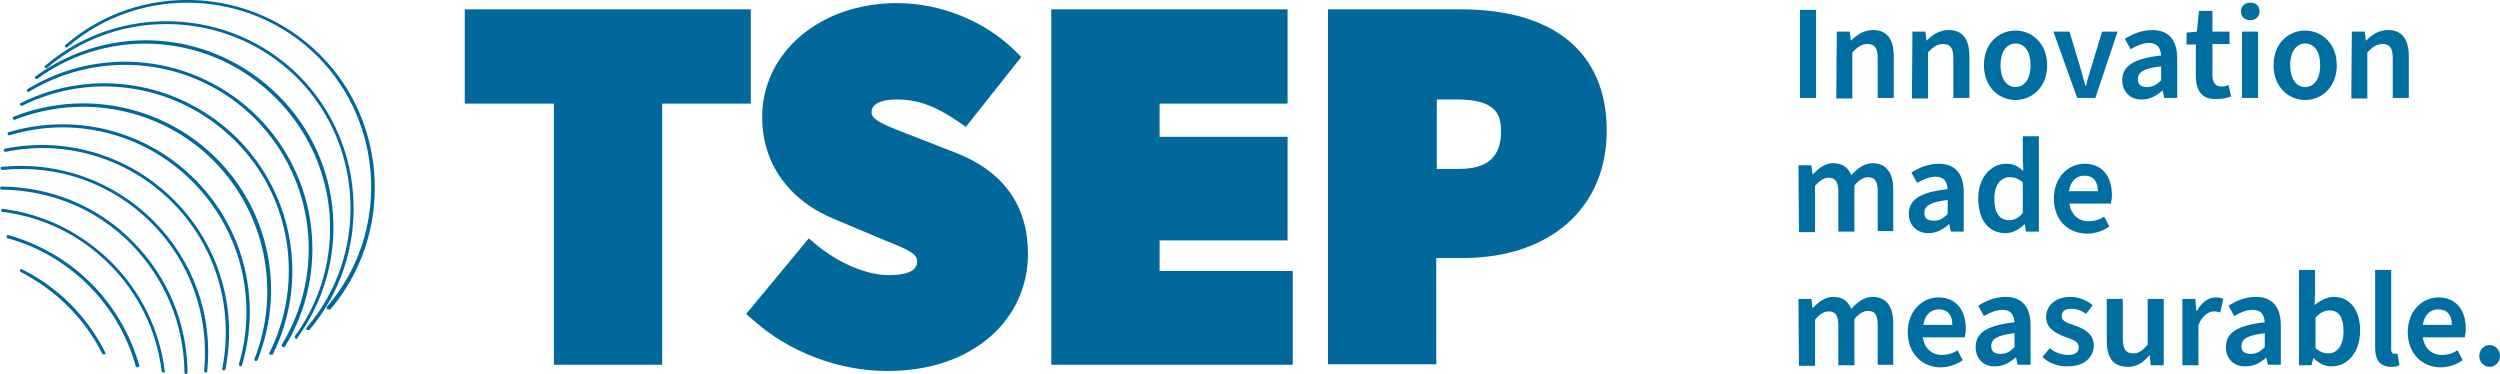 <svg xmlns="http://www.w3.org/2000/svg" x="0px" y="0px" viewBox="0 0 482.5 72.2"><style type="text/css">	.st0{fill:#02679A;}	.st1{enable-background:new    ;}	.st2{fill:#006EA0;}</style><g id="Ebene_1-2"><g><g><polygon class="st0" points="144.9,1.8 89.7,1.8 89.7,20 106.9,20 106.9,70.4 127.8,70.4 127.8,20 144.9,20    "></polygon><path class="st0" d="M184.5,29.5l-9.5-3.7c-4.4-1.7-6.8-2.7-6.8-4.1c0-2.2,3.1-2.5,4.9-2.5c4.1,0,7.5,1.3,11.9,4.3l1.4,1    L197.1,11l-1.2-1.2C190,4,181.5,0.6,173.1,0.6c-14.8,0-26,9.5-26,22c0,9,5.2,16.2,14.2,19.8l8.1,3.4l1.4,0.6    c4.6,1.8,6.2,2.6,6.2,4c0,0.7,0,2.7-5.5,2.7c-4.1,0-9.5-2.2-14-5.9l-1.4-1.2L144,60.6l1.4,1.2c6.8,6.1,16.4,9.8,25.8,9.8    c8.1,0,15-2.3,20-6.7c4.7-4.1,7.2-9.8,7.2-15.9C198.4,39.7,193.7,33.1,184.5,29.5L184.5,29.5z"></path><polygon class="st0" points="223.8,46.4 248.5,46.4 248.5,26.4 223.8,26.4 223.8,20 248.5,20 248.5,1.8 202.9,1.8 202.9,70.4    249.5,70.4 249.5,52.3 223.8,52.3    "></polygon><path class="st0" d="M281.9,1.8h-25.6v68.5h20.9V49.8h5.1c16.9,0,27.8-9.7,27.8-24.6S300.1,1.8,281.9,1.8z M277.3,19.2h3.9    c7.5,0,8.5,2.9,8.5,6.1c0,5-2.6,7.3-8.1,7.3h-4.3V19.2L277.3,19.2z"></path></g><g class="st1"><path class="st2" d="M347.4,1.9h3.1v17h-3.1V1.9z"></path><path class="st2" d="M354.5,6.1h2.5l0.2,1.7h0.1c1.1-1.1,2.4-2,4.2-2c2.8,0,4,1.9,4,5.1v8h-3.1v-7.6c0-2.1-0.6-2.8-2-2.8    c-1.1,0-1.8,0.5-2.9,1.6V19h-3.1L354.5,6.1L354.5,6.1z"></path><path class="st2" d="M369.1,6.1h2.5l0.2,1.7h0.1c1.1-1.1,2.4-2,4.2-2c2.8,0,4,1.9,4,5.1v8H377v-7.6c0-2.1-0.6-2.8-2-2.8    c-1.1,0-1.8,0.5-2.9,1.6V19H369L369.1,6.1L369.1,6.1z"></path><path class="st2" d="M382.9,12.6c0-4.3,2.9-6.7,6.1-6.7s6.1,2.5,6.1,6.7s-2.9,6.7-6.1,6.7S382.9,16.8,382.9,12.6z M391.9,12.6    c0-2.6-1.1-4.2-2.9-4.2s-2.9,1.7-2.9,4.2s1.1,4.2,2.9,4.2S391.9,15.1,391.9,12.6z"></path><path class="st2" d="M396.3,6.1h3.1l2,6.6c0.4,1.3,0.7,2.6,1.1,3.9h0.1c0.3-1.3,0.7-2.6,1.1-3.9l2-6.6h3l-4.3,12.8h-3.5    L396.3,6.1z"></path><path class="st2" d="M409.6,15.5c0-2.8,2.2-4.2,7.5-4.8c-0.1-1.3-0.6-2.4-2.3-2.4c-1.3,0-2.4,0.5-3.6,1.2l-1.1-2    c1.4-0.9,3.2-1.7,5.3-1.7c3.2,0,4.8,2,4.8,5.5v7.6h-2.5l-0.3-1.4h-0.1c-1.1,1-2.4,1.7-3.9,1.7C411.2,19.3,409.6,17.7,409.6,15.5z     M417.1,15.5v-2.7c-3.5,0.4-4.5,1.2-4.5,2.5c0,1.1,0.7,1.5,1.8,1.5C415.4,16.8,416.2,16.4,417.1,15.5z"></path><path class="st2" d="M423.8,14.6v-6H422V6.3l2-0.2l0.4-4h2.6v4h3.3v2.4H427v6c0,1.5,0.6,2.2,1.8,2.2c0.4,0,0.9-0.1,1.3-0.3    l0.5,2.2c-0.7,0.3-1.6,0.5-2.7,0.5C424.9,19.3,423.8,17.4,423.8,14.6z"></path><path class="st2" d="M432.5,2.2c0-1,0.8-1.7,1.8-1.7c1.1,0,1.8,0.7,1.8,1.7s-0.8,1.7-1.8,1.7C433.2,3.9,432.5,3.2,432.5,2.2z     M432.7,6.1h3.1v12.8h-3.1V6.1z"></path><path class="st2" d="M438.8,12.6c0-4.3,2.9-6.7,6.1-6.7s6.1,2.5,6.1,6.7s-2.9,6.7-6.1,6.7C441.7,19.3,438.8,16.8,438.8,12.6z     M447.8,12.6c0-2.6-1.1-4.2-2.9-4.2c-1.8,0-2.9,1.7-2.9,4.2s1.1,4.2,2.9,4.2S447.8,15.1,447.8,12.6z"></path><path class="st2" d="M453.9,6.1h2.5l0.2,1.7h0.1c1.1-1.1,2.4-2,4.2-2c2.8,0,4,1.9,4,5.1v8h-3.1v-7.6c0-2.1-0.6-2.8-2-2.8    c-1.1,0-1.8,0.5-2.9,1.6V19h-3.1L453.9,6.1L453.9,6.1z"></path></g><g class="st1"><path class="st2" d="M347.1,31.9h2.5l0.2,1.7h0.1c1.1-1.1,2.3-2.1,3.9-2.1c1.9,0,2.9,0.9,3.5,2.3c1.2-1.3,2.5-2.3,4.1-2.3    c2.7,0,4,1.9,4,5.1v8h-3V37c0-2.1-0.6-2.8-1.9-2.8c-0.8,0-1.7,0.5-2.6,1.6v8.9h-3.1v-7.6c0-2.1-0.6-2.8-1.9-2.8    c-0.8,0-1.7,0.5-2.6,1.6v8.9h-3.1L347.1,31.9L347.1,31.9z"></path><path class="st2" d="M368.4,41.3c0-2.8,2.2-4.2,7.5-4.8c-0.1-1.3-0.6-2.4-2.3-2.4c-1.2,0-2.4,0.5-3.6,1.2l-1.1-2    c1.4-0.9,3.2-1.7,5.3-1.7c3.2,0,4.8,2,4.8,5.5v7.6h-2.5l-0.3-1.4h-0.1c-1.1,1-2.4,1.7-3.9,1.7C370,45,368.4,43.5,368.4,41.3z     M375.9,41.3v-2.7c-3.5,0.4-4.5,1.2-4.5,2.5c0,1.1,0.7,1.5,1.8,1.5S375,42.2,375.9,41.3z"></path><path class="st2" d="M381.8,38.3c0-4.2,2.6-6.7,5.4-6.7c1.4,0,2.3,0.5,3.3,1.4l-0.1-2.1v-4.6h3.1v18.4H391l-0.2-1.4h-0.1    c-0.9,0.9-2.2,1.7-3.6,1.7C383.8,45,381.8,42.5,381.8,38.3z M390.4,41.1v-5.9c-0.9-0.8-1.7-1-2.6-1c-1.6,0-2.9,1.5-2.9,4.1    c0,2.8,1,4.2,2.9,4.2C388.7,42.5,389.6,42.1,390.4,41.1z"></path><path class="st2" d="M396.4,38.3c0-4.2,2.9-6.7,5.9-6.7c3.5,0,5.3,2.5,5.3,6.1c0,0.6-0.1,1.1-0.2,1.6h-8c0.3,2.1,1.7,3.4,3.7,3.4    c1.1,0,2.1-0.3,3-0.9l1,1.9c-1.2,0.9-2.8,1.4-4.4,1.4C399.2,45,396.4,42.6,396.4,38.3z M404.9,36.9c0-1.9-0.9-3-2.6-3    c-1.5,0-2.7,1-3,3H404.9z"></path></g><g class="st1"><path class="st2" d="M347.1,57.7h2.5l0.2,1.7h0.1c1.1-1.1,2.3-2.1,3.9-2.1c1.9,0,2.9,0.9,3.5,2.3c1.2-1.3,2.5-2.3,4.1-2.3    c2.7,0,4,1.9,4,5.1v8h-3v-7.6c0-2.1-0.6-2.8-1.9-2.8c-0.8,0-1.7,0.5-2.6,1.6v8.9h-3.1v-7.6c0-2.1-0.6-2.8-1.9-2.8    c-0.8,0-1.7,0.5-2.6,1.6v8.9h-3.1L347.1,57.7L347.1,57.7z"></path><path class="st2" d="M368.2,64.1c0-4.2,2.9-6.7,5.9-6.7c3.5,0,5.3,2.5,5.3,6.1c0,0.6-0.1,1.1-0.2,1.6h-8.1    c0.3,2.1,1.7,3.4,3.7,3.4c1.1,0,2.1-0.3,3-0.9l1,1.9c-1.2,0.9-2.8,1.4-4.4,1.4C371,70.8,368.2,68.3,368.2,64.1z M376.8,62.7    c0-1.9-0.9-3-2.6-3c-1.5,0-2.7,1-3,3H376.8z"></path><path class="st2" d="M381.3,67c0-2.8,2.2-4.2,7.5-4.8c-0.1-1.3-0.6-2.4-2.3-2.4c-1.2,0-2.4,0.5-3.6,1.2l-1.1-2    c1.4-0.9,3.2-1.7,5.3-1.7c3.2,0,4.8,2,4.8,5.5v7.6h-2.5l-0.3-1.4H389c-1.1,1-2.4,1.7-3.9,1.7C382.9,70.8,381.3,69.3,381.3,67z     M388.8,67v-2.7c-3.5,0.4-4.5,1.2-4.5,2.5c0,1.1,0.7,1.5,1.8,1.5S387.9,67.9,388.8,67z"></path><path class="st2" d="M394.2,68.9l1.4-1.7c1.1,0.9,2.3,1.3,3.6,1.3c1.4,0,2-0.6,2-1.5c0-1.1-1.2-1.5-2.7-2    c-1.8-0.7-3.6-1.7-3.6-3.8c0-2.2,1.8-3.9,4.7-3.9c1.7,0,3.2,0.7,4.3,1.6l-1.3,1.7c-0.9-0.7-1.8-1-2.9-1c-1.3,0-1.8,0.6-1.8,1.4    c0,0.9,0.9,1.3,2.5,1.8c2,0.7,3.7,1.7,3.7,3.9s-1.8,4-5,4C397.3,70.8,395.4,70.1,394.2,68.9z"></path><path class="st2" d="M406.6,65.7v-8h3.1v7.6c0,2.1,0.6,2.9,2,2.9c1.1,0,1.8-0.5,2.8-1.7v-8.8h3.1v12.8h-2.5l-0.2-1.9h-0.1    c-1.1,1.3-2.3,2.2-4.1,2.2C407.7,70.8,406.6,68.9,406.6,65.7z"></path><path class="st2" d="M421.2,57.7h2.5l0.2,2.3h0.1c0.9-1.7,2.3-2.6,3.6-2.6c0.7,0,1.1,0.1,1.5,0.3l-0.6,2.6    c-0.4-0.1-0.7-0.2-1.2-0.2c-1,0-2.2,0.7-3,2.6v7.8h-3.1V57.7z"></path><path class="st2" d="M429.6,67c0-2.8,2.2-4.2,7.5-4.8c-0.1-1.3-0.6-2.4-2.3-2.4c-1.3,0-2.4,0.5-3.6,1.2l-1.1-2    c1.4-0.9,3.2-1.7,5.3-1.7c3.2,0,4.8,2,4.8,5.5v7.6h-2.5l-0.3-1.4l0,0c-1.1,1-2.4,1.7-3.9,1.7C431.2,70.8,429.6,69.3,429.6,67z     M437.1,67v-2.7c-3.5,0.4-4.5,1.2-4.5,2.5c0,1.1,0.7,1.5,1.8,1.5C435.4,68.3,436.2,67.9,437.1,67z"></path><path class="st2" d="M446.5,69.1L446.5,69.1l-0.4,1.4h-2.4V52.1h3.1v4.7l-0.1,2.1c1.1-0.9,2.4-1.6,3.7-1.6c3.2,0,5.1,2.6,5.1,6.5    c0,4.4-2.6,6.9-5.4,6.9C448.9,70.8,447.6,70.2,446.5,69.1z M452.3,63.9c0-2.5-0.8-4-2.7-4c-0.9,0-1.8,0.4-2.7,1.4v5.9    c0.9,0.8,1.8,1,2.5,1C451,68.2,452.3,66.8,452.3,63.9z"></path><path class="st2" d="M458.4,67.1v-15h3.1v15.2c0,0.8,0.3,1,0.7,1c0.2,0,0.3,0,0.5-0.1l0.4,2.3c-0.4,0.2-0.9,0.3-1.6,0.3    C459.3,70.8,458.4,69.4,458.4,67.1z"></path><path class="st2" d="M464.7,64.1c0-4.2,2.9-6.7,5.9-6.7c3.5,0,5.3,2.5,5.3,6.1c0,0.6-0.1,1.1-0.2,1.6h-8.1    c0.3,2.1,1.7,3.4,3.7,3.4c1.1,0,2.1-0.3,3-0.9l1,1.9c-1.2,0.9-2.8,1.4-4.4,1.4C467.5,70.8,464.7,68.3,464.7,64.1z M473.2,62.7    c0-1.9-0.9-3-2.6-3c-1.5,0-2.7,1-3,3H473.2z"></path><path class="st2" d="M478.5,68.7c0-1.2,0.9-2.1,2-2.1s2,0.9,2,2.1c0,1.2-0.9,2.1-2,2.1S478.5,69.9,478.5,68.7z"></path></g><g><path id="path34-1" class="st0" d="M63.3,59.7c-0.1,0-0.2,0-0.2-0.1c-0.1-0.1-0.1-0.3,0-0.4c12.1-14,11.2-35.2-1.8-48.3    C48.2-2.2,27-3,13,9.1c-0.1,0.1-0.3,0.1-0.4,0s-0.1-0.3,0-0.4C26.8-3.6,48.4-2.8,61.8,10.6c13.3,13.3,14.1,34.9,1.9,49.2    C63.5,59.7,63.4,59.7,63.3,59.7"></path><path id="path38-2" class="st0" d="M59.4,63.7c-0.1,0-0.2,0-0.2-0.1c-0.1-0.1-0.2-0.3,0-0.4c12-14,11.1-35.2-1.9-48.2    S23.1,1.1,9.1,13.1c-0.1,0.1-0.3,0.1-0.4,0s-0.1-0.3,0-0.4c14.2-12.2,35.8-11.3,49,1.9c13.3,13.3,14.1,34.8,2,49.1    C59.6,63.6,59.5,63.7,59.4,63.7"></path><path id="path42-8" class="st0" d="M57.2,65.4c-0.1,0-0.1,0-0.2-0.1s-0.2-0.3-0.1-0.4c10.3-14.2,8.8-33.5-3.7-46    c-12.4-12.4-31.8-14-46-3.7c-0.1,0.1-0.3,0.1-0.4-0.1c-0.1-0.1-0.1-0.3,0.1-0.4C21.4,4.2,41,5.8,53.7,18.4s14.2,32.3,3.7,46.8    C57.4,65.4,57.2,65.4,57.2,65.4"></path><path id="path46-8" class="st0" d="M54.7,67c-0.1,0-0.1,0-0.2-0.1c-0.2-0.1-0.2-0.3-0.1-0.4c8.5-14,6.4-31.9-5.2-43.6    C37.6,11.3,19.7,9.2,5.6,17.7c-0.2,0.1-0.3,0-0.4-0.1c-0.1-0.2,0-0.3,0.1-0.4c14.3-8.7,32.5-6.5,44.4,5.3    c11.8,11.8,14,30.1,5.3,44.4C55,67,54.9,67,54.7,67"></path><path id="path50-4" class="st0" d="M52.2,68.5L52.2,68.5c-0.3-0.1-0.3-0.3-0.2-0.4c6.8-13.7,4.2-30.2-6.7-41S18,13.6,4.3,20.4    c-0.2,0.1-0.3,0-0.4-0.1c-0.1-0.2,0-0.4,0.1-0.4c13.9-7,30.7-4.2,41.8,6.8c11,11,13.8,27.8,6.8,41.8    C52.4,68.4,52.3,68.4,52.2,68.5"></path><path id="path54-4" class="st0" d="M49.4,69.7L49.4,69.7c-0.3-0.1-0.3-0.2-0.3-0.4c5.2-13.2,2.1-28.2-7.9-38.3    c-10-10-25.1-13.1-38.3-7.9c-0.2,0.1-0.3,0-0.4-0.2s0-0.3,0.2-0.4c13.4-5.3,28.7-2.2,39,8s13.4,25.5,8,39    C49.6,69.6,49.5,69.7,49.4,69.7"></path><path id="path58-5" class="st0" d="M46.4,70.7L46.4,70.7c-0.2-0.1-0.3-0.2-0.3-0.4c3.7-12.5,0.3-26-9-35.3    c-9.2-9.2-22.7-12.7-35.2-8.9c-0.2,0.1-0.3,0-0.4-0.2s0-0.4,0.2-0.4c12.8-3.8,26.5-0.3,35.9,9.1s12.9,23.1,9.1,35.9    C46.7,70.6,46.6,70.7,46.4,70.7"></path><path id="path62-0" class="st0" d="M43.2,71.5C43.2,71.5,43.1,71.5,43.2,71.5c-0.2,0-0.4-0.2-0.3-0.4c2.3-11.7-1.3-23.7-9.7-32.1    S12.8,26.9,1.1,29.3c-0.2,0-0.3-0.1-0.4-0.2c0-0.2,0.1-0.3,0.2-0.4C12.8,26.3,25,30,33.6,38.6s12.3,20.8,9.9,32.7    C43.5,71.4,43.3,71.5,43.2,71.5"></path><path id="path66-1" class="st0" d="M39.7,71.9L39.7,71.9c-0.2,0-0.3-0.2-0.3-0.4c1-10.6-2.7-21-10.2-28.5    c-7.6-7.6-18-11.3-28.7-10.2c-0.2,0-0.3-0.1-0.4-0.3c0-0.2,0.1-0.3,0.3-0.3c10.8-1.1,21.5,2.7,29.2,10.4s11.5,18.2,10.4,29    C40,71.8,39.9,71.9,39.7,71.9"></path><path id="path70-9" class="st0" d="M35.9,72.2c-0.2,0-0.3-0.1-0.3-0.3c-0.1-9.4-3.8-18.2-10.4-24.9S9.7,36.7,0.3,36.6    c-0.2,0-0.3-0.2-0.3-0.3S0.1,36,0.3,36l0,0c9.6,0.1,18.6,3.8,25.3,10.6c6.8,6.8,10.5,15.8,10.6,25.3C36.2,72.1,36,72.2,35.9,72.2    L35.9,72.2L35.9,72.2z"></path><path id="path74-4" class="st0" d="M31.5,71.9c-0.2,0-0.3-0.1-0.3-0.3c-1-7.9-4.5-15-10.1-20.6S8.4,41.9,0.5,40.9    c-0.2,0-0.3-0.2-0.3-0.3s0.2-0.3,0.3-0.3c8,1,15.2,4.6,21,10.3c5.7,5.7,9.3,13,10.3,21C31.9,71.8,31.8,71.9,31.5,71.9    C31.6,72,31.6,72,31.5,71.9"></path><path id="path78-7" class="st0" d="M26.5,70.9c-0.1,0-0.3-0.1-0.3-0.2c-1.6-5.9-4.8-11.3-9.1-15.6c-4.3-4.3-9.7-7.5-15.6-9.1    c-0.2-0.1-0.3-0.2-0.2-0.4c0-0.2,0.2-0.3,0.4-0.2c6,1.7,11.5,4.9,15.9,9.3s7.6,9.9,9.3,15.9C26.9,70.7,26.8,70.9,26.5,70.9    C26.6,70.9,26.5,70.9,26.5,70.9"></path><path id="path82-9" class="st0" d="M20,68.4c-0.1,0-0.2-0.1-0.3-0.2c-1.7-3.4-3.9-6.4-6.6-9.1c-2.7-2.7-5.8-4.9-9.1-6.6    c-0.2-0.1-0.2-0.3-0.1-0.4C4,51.9,4.2,51.9,4.3,52c3.4,1.7,6.6,4,9.3,6.7c2.7,2.7,5,5.9,6.7,9.3c0.1,0.2,0,0.4-0.1,0.4    C20.1,68.4,20,68.4,20,68.4"></path></g></g></g></svg>